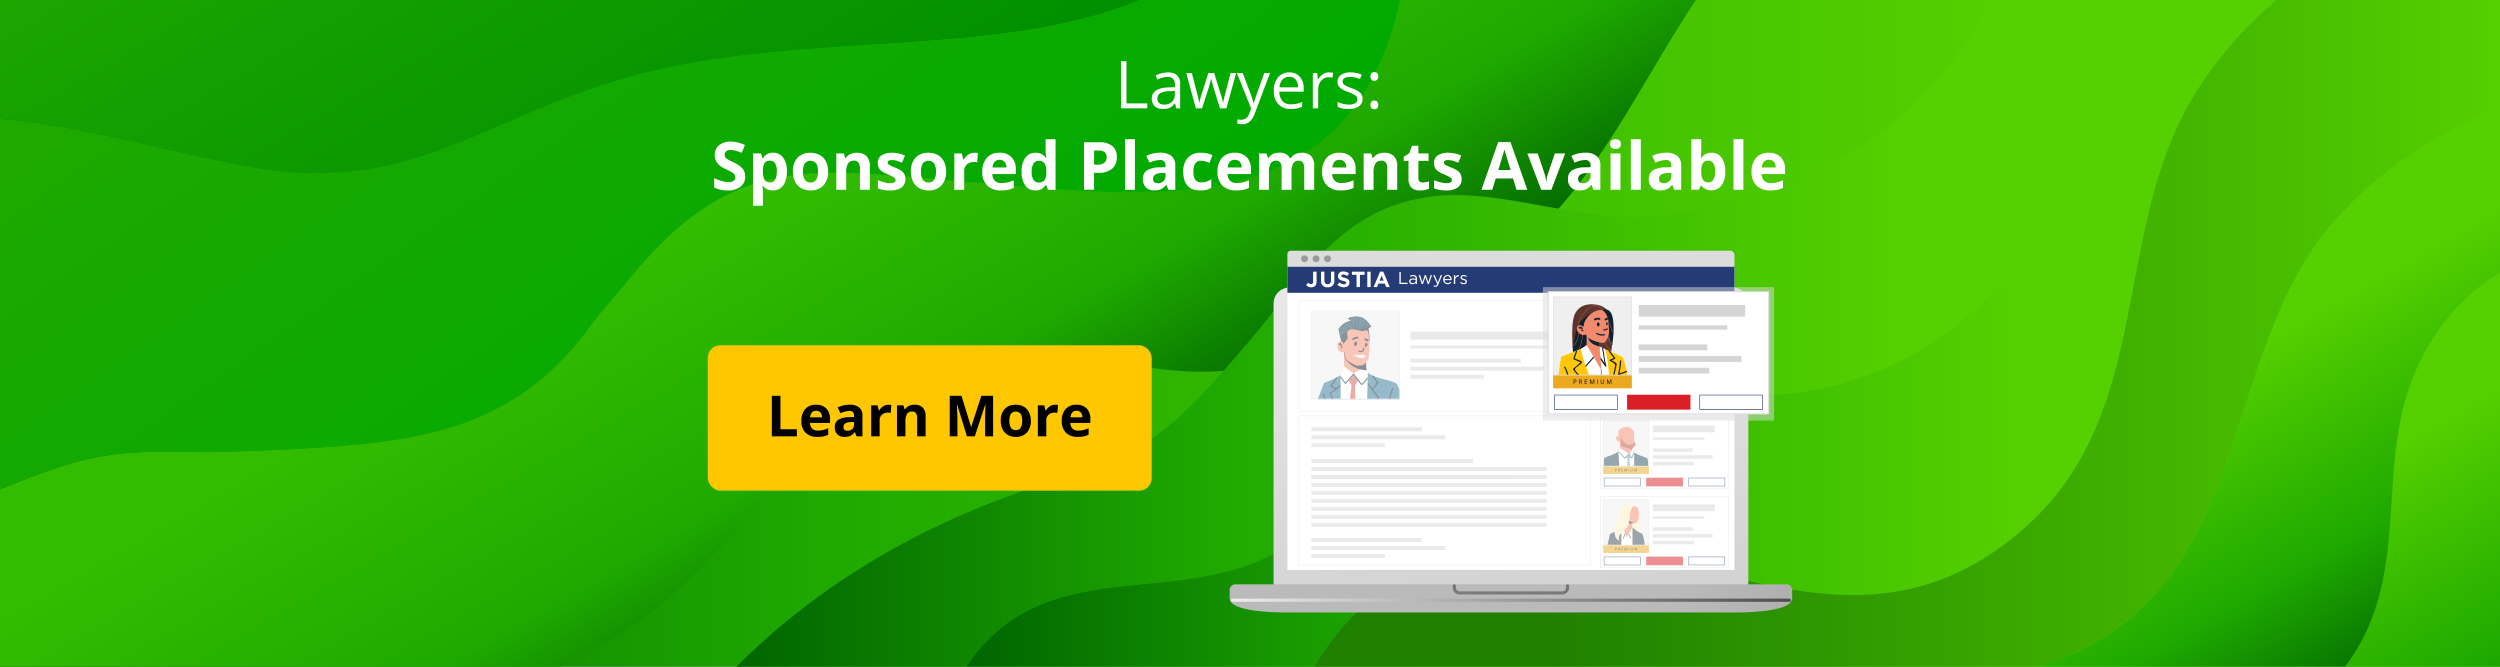 <svg xmlns="http://www.w3.org/2000/svg" xmlns:xlink="http://www.w3.org/1999/xlink" viewBox="0 0 600 160"><rect x="0" y="0" width="600" height="160" fill="#808080" stroke="none"/><defs><linearGradient id="a" x1="-775.852" y1="-110.499" x2="-274.287" y2="-110.499" gradientTransform="translate(928.117 146.01) scale(1.196 0.597)" gradientUnits="userSpaceOnUse"><stop offset="0" stop-color="#006500"/><stop offset="0.33" stop-color="#1fa900"/><stop offset="0.804" stop-color="#55d000"/></linearGradient><linearGradient id="b" x1="165.179" y1="63.393" x2="87.434" y2="-71.265" gradientUnits="userSpaceOnUse"><stop offset="0" stop-color="#008f00"/><stop offset="1" stop-color="#1fa900"/></linearGradient><linearGradient id="c" x1="205.498" y1="112.256" x2="98.551" y2="-40.48" gradientUnits="userSpaceOnUse"><stop offset="0" stop-color="#0a0"/><stop offset="1" stop-color="#1fa900"/></linearGradient><linearGradient id="d" x1="235.943" y1="136.183" x2="168.837" y2="19.954" gradientUnits="userSpaceOnUse"><stop offset="0" stop-color="#006500"/><stop offset="0.33" stop-color="#1fa900"/><stop offset="0.804" stop-color="#33bd00"/></linearGradient><linearGradient id="e" x1="176.767" y1="80" x2="526.517" y2="80" gradientTransform="matrix(1, 0, 0, 1, 0, 0)" xlink:href="#a"/><linearGradient id="f" x1="231.965" y1="80" x2="546.371" y2="80" gradientTransform="matrix(1, 0, 0, 1, 0, 0)" xlink:href="#a"/><linearGradient id="g" x1="315.438" y1="80" x2="600" y2="80" gradientUnits="userSpaceOnUse"><stop offset="0.194" stop-color="#1f8000"/><stop offset="1" stop-color="#55d000"/></linearGradient><linearGradient id="h" x1="565.606" y1="85.326" x2="624.335" y2="187.049" gradientUnits="userSpaceOnUse"><stop offset="0.196" stop-color="#55d000"/><stop offset="0.67" stop-color="#1fa900"/><stop offset="1" stop-color="#006500"/></linearGradient><linearGradient id="i" x1="582.748" y1="159.65" x2="528.505" y2="65.698" gradientTransform="matrix(1, 0, 0, 1, 0, 0)" xlink:href="#a"/><linearGradient id="j" x1="367.88" y1="159.264" x2="355.846" y2="42.493" gradientUnits="userSpaceOnUse"><stop offset="0.009" stop-color="#cfcfcf"/><stop offset="1" stop-color="#ededed"/></linearGradient><linearGradient id="k" x1="403.399" y1="143.621" x2="687.542" y2="143.621" gradientUnits="userSpaceOnUse"><stop offset="0" stop-color="#bababa"/><stop offset="1" stop-color="#4d4d4d"/></linearGradient><linearGradient id="l" x1="295.441" y1="144.044" x2="429.806" y2="144.044" gradientUnits="userSpaceOnUse"><stop offset="0" stop-color="#ededed"/><stop offset="1" stop-color="#4d4d4d"/></linearGradient><linearGradient id="m" x1="362.695" y1="132.692" x2="362.398" y2="166.567" gradientUnits="userSpaceOnUse"><stop offset="0" stop-color="#4d4d4d"/><stop offset="1" stop-color="#ededed"/></linearGradient></defs><rect width="600" height="160" fill="url(#a)"/><path d="M151.4,18.362c40.839-11.2,87.675-4,122.225-18.362H0V28.526c18.931,1.388,37.547,7.239,59.5,11.389C98.293,47.246,116.388,27.966,151.4,18.362Z" fill="url(#b)"/><path d="M48.438,108.493c5.221.109,23.685-.746,28.8-1.1,25.326-1.767,46.921-5.34,64.037-28.614,2.731-3.715,6.27-7.59,10.042-12.165,25.764-31.245,44.573-25.8,84.478-22.614,33.641,2.689,75.811,8.612,93.454-24.778A70.673,70.673,0,0,0,336.018,0H273.627C239.077,14.361,192.241,7.16,151.4,18.362c-35.014,9.6-53.109,28.884-91.9,21.553-21.956-4.15-40.572-10-59.5-11.389v88.906C21.02,108.9,26.724,108.035,48.438,108.493Z" fill="url(#c)"/><path d="M179.132,124.249c14.683-17.049,25.062-37.194,50.971-40.82,21.33-2.985,46.076,9.031,68.746,4.9,20.081-3.66,34.7-8.167,51.549-18.246C379.78,52.5,390.308,25.124,407.01,0H336.018a70.673,70.673,0,0,1-6.773,19.219C311.6,52.609,269.432,46.686,235.791,44c-39.9-3.19-58.714-8.631-84.478,22.614-3.772,4.575-7.311,8.45-10.042,12.165-17.116,23.274-38.711,26.847-64.037,28.614-5.111.357-23.575,1.212-28.8,1.1C26.724,108.035,21.02,108.9,0,117.432V160H134.27C154.007,150.912,164.914,140.758,179.132,124.249Z" fill="url(#d)"/><path d="M234.972,155.912c17.586-20.729,44.144-11.8,66.67-21.106,21.2-8.758,33.861-31.318,56.2-39.548,28.1-10.351,54.584,5.689,84.675-3.286,51.34-15.313,53.406-62.222,84-91.972H478.6C470.23,13.582,460.855,26.435,445,35.92c-14.278,8.543-26.673,12.363-43.694,15.466-19.215,3.5-40.191-6.682-58.27-4.152-21.961,3.074-30.758,20.149-43.2,34.6-13.091,15.2-22.022,26.449-42.525,32.281C219.4,124.9,193.68,143.056,176.767,160h55.2A37.06,37.06,0,0,1,234.972,155.912Z" fill="url(#e)"/><path d="M442.516,91.972c-30.091,8.975-56.578-7.065-84.675,3.286-22.338,8.23-34.994,30.79-56.2,39.548-22.526,9.3-49.084.377-66.67,21.106A37.06,37.06,0,0,0,231.965,160h83.473c9.357-16.032,25.719-28.1,47.149-29.658,43.579-3.164,81.04,30.676,120.91-1.591,33.54-27.144,22.972-69.513,41.622-103.383A93.194,93.194,0,0,1,546.371,0H526.517C495.922,29.75,493.856,76.659,442.516,91.972Z" fill="url(#f)"/><path d="M525.119,25.368c-18.65,33.87-8.082,76.239-41.622,103.383-39.87,32.267-77.331-1.573-120.91,1.591C341.157,131.9,324.8,143.968,315.438,160H488.49c.431-.121.865-.233,1.293-.36,1.881-.562,3.735-1.192,5.556-1.9a56.019,56.019,0,0,0,12.981-7.084A61.554,61.554,0,0,0,524.3,132.935q1.756-2.863,3.279-5.875.765-1.5,1.481-3.039c3.826-8.183,6.689-16.986,9.554-25.819.716-2.208,1.432-4.418,2.164-6.621,1.828-5.507,3.752-10.969,6-16.241.9-2.108,1.855-4.187,2.878-6.226s2.112-4.038,3.284-5.989a71.883,71.883,0,0,1,5.888-8.417,96.155,96.155,0,0,1,23.21-19.847A105.889,105.889,0,0,1,593.822,28.5q3.051-1.4,6.178-2.581V0H546.371A93.194,93.194,0,0,0,525.119,25.368Z" fill="url(#g)"/><path d="M595.843,68.2a48.877,48.877,0,0,0-11.362,12.149,55.481,55.481,0,0,0-8.29,20.242q-.3,1.461-.545,2.927t-.44,2.93c-.2,1.466-.362,2.933-.5,4.4q-.072.732-.136,1.466-.129,1.467-.235,2.932c-.109,1.465-.205,2.929-.3,4.39-.189,2.924-.372,5.839-.631,8.738q-.129,1.449-.287,2.892c-.159,1.444-.344,2.883-.565,4.316-.295,1.91-.654,3.811-1.1,5.7-.336,1.416-.721,2.826-1.166,4.227q-.224.7-.466,1.4c-.487,1.4-1.037,2.784-1.661,4.162q-.312.69-.649,1.375A47.7,47.7,0,0,1,562.86,160H600V65.468A42.451,42.451,0,0,0,595.843,68.2Z" fill="url(#h)"/><path d="M582.04,34.861a96.155,96.155,0,0,0-23.21,19.847,71.883,71.883,0,0,0-5.888,8.417q-1.758,2.926-3.284,5.989c-1.023,2.039-1.977,4.118-2.878,6.226-2.253,5.272-4.177,10.734-6,16.241-.732,2.2-1.448,4.413-2.164,6.621-2.865,8.833-5.728,17.636-9.554,25.819q-.717,1.534-1.481,3.039-1.53,3.007-3.279,5.875a61.554,61.554,0,0,1-15.977,17.717,56.019,56.019,0,0,1-12.981,7.084c-1.821.712-3.675,1.342-5.556,1.9-.428.127-.862.239-1.293.36h74.37a47.7,47.7,0,0,0,4.645-7.56q.337-.685.649-1.375c.624-1.378,1.174-2.766,1.661-4.162q.243-.7.466-1.4c.445-1.4.83-2.811,1.166-4.227.447-1.888.806-3.789,1.1-5.7.221-1.433.406-2.872.565-4.316q.159-1.443.287-2.892c.259-2.9.442-5.814.631-8.738.1-1.461.191-2.925.3-4.39q.108-1.465.235-2.932.064-.734.136-1.466c.142-1.467.307-2.934.5-4.4q.2-1.465.44-2.93t.545-2.927a55.481,55.481,0,0,1,8.29-20.242A48.877,48.877,0,0,1,595.843,68.2,42.451,42.451,0,0,1,600,65.468V25.921q-3.121,1.175-6.178,2.581A105.889,105.889,0,0,0,582.04,34.861Z" fill="url(#i)"/><path d="M415.776,69.008h-106.3a3.827,3.827,0,0,0-3.822,3.822v71.04a.382.382,0,0,0,.382.382H419.216a.382.382,0,0,0,.382-.382V72.83A3.826,3.826,0,0,0,415.776,69.008Z" fill="url(#j)"/><path d="M428.735,140.241H296.513a1.393,1.393,0,0,0-1.391,1.391v1.907c0,1.426,1.869,2.394,5.714,2.96a57.871,57.871,0,0,0,7.528.5H416.883a57.892,57.892,0,0,0,7.529-.5c3.844-.566,5.713-1.534,5.713-2.96v-1.907A1.392,1.392,0,0,0,428.735,140.241Z" fill="url(#k)"/><path d="M429.424,143.662h-133.6a.382.382,0,0,0,0,.764h133.6a.382.382,0,1,0,0-.764Z" fill="url(#l)"/><path d="M349.037,140.241a.382.382,0,0,0-.382.382v.419a1.652,1.652,0,0,0,1.651,1.651h24.635a1.652,1.652,0,0,0,1.651-1.651v-.419a.382.382,0,1,0-.764,0v.419a.887.887,0,0,1-.887.887H350.306a.888.888,0,0,1-.887-.887v-.419A.382.382,0,0,0,349.037,140.241Z" fill="url(#m)"/><rect x="308.975" y="64.116" width="107.298" height="72.659" fill="#fff"/><rect x="308.975" y="63.84" width="107.298" height="6.431" fill="#243b76"/><path d="M335.857,65.275h.326v2.586h1.624v.3h-1.95Z" fill="#fff"/><path d="M338.2,67.544v-.008c0-.457.371-.7.911-.7a2.218,2.218,0,0,1,.651.091v-.066c0-.379-.231-.577-.631-.577a1.484,1.484,0,0,0-.648.152l-.1-.26A1.741,1.741,0,0,1,339.16,66a.941.941,0,0,1,.688.236.841.841,0,0,1,.223.626v1.3h-.314v-.317a.937.937,0,0,1-.766.363A.717.717,0,0,1,338.2,67.544Zm1.566-.165v-.2a2.207,2.207,0,0,0-.623-.091c-.395,0-.623.172-.623.429v.008c0,.268.248.425.535.425A.639.639,0,0,0,339.763,67.379Z" fill="#fff"/><path d="M340.482,66.031h.339l.56,1.712.573-1.72h.263l.577,1.72.56-1.712h.33l-.752,2.149h-.275l-.573-1.683-.577,1.683h-.28Z" fill="#fff"/><path d="M344.05,68.728l.108-.251a.663.663,0,0,0,.334.078c.189,0,.309-.1.437-.4l-.97-2.124h.351l.776,1.778.685-1.778h.338l-.894,2.2c-.182.441-.388.6-.71.6A1,1,0,0,1,344.05,68.728Z" fill="#fff"/><path d="M347.428,67.935a.884.884,0,0,0,.673-.3l.2.177a1.1,1.1,0,0,1-.877.4,1.115,1.115,0,0,1-.042-2.225,1.017,1.017,0,0,1,1,1.13.971.971,0,0,1,0,.11h-1.693A.746.746,0,0,0,347.428,67.935Zm.622-.965a.7.7,0,0,0-.68-.717.735.735,0,0,0-.693.717Z" fill="#fff"/><path d="M348.93,66.031h.317v.557a.917.917,0,0,1,.87-.594v.342h-.025a.859.859,0,0,0-.845.977v.85h-.317Z" fill="#fff"/><path d="M350.423,67.89l.16-.226a1.242,1.242,0,0,0,.739.272c.256,0,.442-.132.442-.338V67.59c0-.214-.251-.3-.533-.375-.334-.1-.7-.211-.7-.6v-.008a.644.644,0,0,1,.725-.609,1.452,1.452,0,0,1,.767.235l-.145.239a1.206,1.206,0,0,0-.631-.207c-.251,0-.412.133-.412.31v.008c0,.2.263.28.548.366.329.1.684.226.684.609v.008a.67.67,0,0,1-.758.639A1.463,1.463,0,0,1,350.423,67.89Z" fill="#fff"/><path d="M313.479,68.4l.507-.57a.9.9,0,0,0,.669.369c.3,0,.492-.185.492-.612V65.205h.826v2.418a1.348,1.348,0,0,1-.345.987,1.3,1.3,0,0,1-.952.343,1.49,1.49,0,0,1-1.2-.554" fill="#fff"/><path d="M317.048,67.317V65.205h.806V67.3c0,.6.3.914.79.914s.789-.3.789-.887V65.205h.806V67.29a1.481,1.481,0,0,1-1.606,1.668,1.46,1.46,0,0,1-1.585-1.641" fill="#fff"/><path d="M320.976,68.362l.475-.576a1.671,1.671,0,0,0,1.094.449c.329,0,.528-.132.528-.348v-.011c0-.206-.126-.311-.738-.47-.737-.19-1.213-.4-1.213-1.129v-.011a1.148,1.148,0,0,1,1.281-1.113,2.11,2.11,0,0,1,1.36.469l-.418.613a1.709,1.709,0,0,0-.952-.364c-.309,0-.471.142-.471.321V66.2c0,.243.157.322.79.486.743.2,1.161.464,1.161,1.108v.01c0,.734-.554,1.146-1.344,1.146a2.316,2.316,0,0,1-1.553-.591" fill="#fff"/><polygon points="325.577 65.955 324.463 65.955 324.463 65.205 327.497 65.205 327.497 65.955 326.382 65.955 326.382 68.9 325.577 68.9 325.577 65.955" fill="#fff"/><rect x="328.15" y="65.205" width="0.805" height="3.695" fill="#fff"/><path d="M331.23,65.179h.743l1.569,3.721H332.7l-.335-.828h-1.548l-.334.828h-.821Zm.848,2.175-.486-1.2-.487,1.2Z" fill="#fff"/><path d="M416.272,64.025h-107.3V61a.831.831,0,0,1,.83-.831H415.192a1.08,1.08,0,0,1,1.08,1.08Z" fill="#dcdcdc"/><circle cx="313.102" cy="62.099" r="0.825" fill="#989b9b"/><circle cx="315.853" cy="62.099" r="0.825" fill="#989b9b"/><circle cx="318.604" cy="62.099" r="0.825" fill="#989b9b"/><g opacity="0.5"><path d="M381.686,72.161V98.65H311.819V72.161h69.867m.15-.149H311.669V98.8h70.167V72.012Z" fill="#dcdcdc"/><rect x="338.493" y="79.586" width="39.66" height="1.915" fill="#d5d5d5"/><rect x="338.493" y="82.938" width="36.718" height="0.713" fill="#d5d5d5"/><rect x="338.493" y="86.078" width="26.507" height="0.958" fill="#d5d5d5"/><rect x="338.493" y="87.993" width="32.125" height="0.958" fill="#d5d5d5"/><rect x="338.493" y="89.908" width="17.639" height="0.958" fill="#d5d5d5"/><path d="M381.686,99.888v35.627H311.819V99.888h69.867m.15-.15H311.669v35.927h70.167V99.738Z" fill="#dcdcdc"/><rect x="314.726" y="102.543" width="26.507" height="0.958" fill="#d5d5d5"/><rect x="314.726" y="104.459" width="32.125" height="0.958" fill="#d5d5d5"/><rect x="314.726" y="106.374" width="17.639" height="0.958" fill="#d5d5d5"/><rect x="314.726" y="129.133" width="26.507" height="0.958" fill="#d5d5d5"/><rect x="314.726" y="131.048" width="32.125" height="0.958" fill="#d5d5d5"/><rect x="314.726" y="132.963" width="17.639" height="0.958" fill="#d5d5d5"/><rect x="314.726" y="110.163" width="38.786" height="0.958" fill="#d5d5d5"/><rect x="314.726" y="112.078" width="56.427" height="0.958" fill="#d5d5d5"/><rect x="314.726" y="113.993" width="56.427" height="0.958" fill="#d5d5d5"/><rect x="314.726" y="115.908" width="56.427" height="0.958" fill="#d5d5d5"/><rect x="314.726" y="117.824" width="56.427" height="0.958" fill="#d5d5d5"/><rect x="314.726" y="119.739" width="56.427" height="0.958" fill="#d5d5d5"/><rect x="314.726" y="121.654" width="56.427" height="0.958" fill="#d5d5d5"/><rect x="314.726" y="123.569" width="56.427" height="0.958" fill="#d5d5d5"/><rect x="314.726" y="125.484" width="56.427" height="0.958" fill="#d5d5d5"/><rect x="314.726" y="113.993" width="47.559" height="0.958" fill="#d5d5d5"/><polyline points="335.811 74.733 335.811 95.669 314.876 95.669 314.876 74.733 335.811 74.733" fill="#efefef"/><path d="M328.288,89.336l-6.557.706a19.5,19.5,0,0,1-3.95,1.854s-.737,1.833-1.491,3.922h19.67V93.637c-.465-.96-.781-1.6-.781-1.6a13.21,13.21,0,0,0-1.9-.715C331.406,90.811,328.788,90.205,328.288,89.336Z" fill="#307596"/><path d="M321.747,92.234c-.326.32-.671.634-1.024.92a.129.129,0,0,0-.049-.038l-1.084-.48a15.365,15.365,0,0,0,1.441-2.153l-.434.231c-.38.667-.927,1.3-1.343,1.91a.14.14,0,0,0,.051.193l1.18.524a14.092,14.092,0,0,1-1.348.933.147.147,0,0,0-.051.194,13.456,13.456,0,0,1,.611,1.35h.3a12.116,12.116,0,0,0-.6-1.373,14.744,14.744,0,0,0,2.352-1.818Z" fill="#0b212e"/><path d="M330.169,94.339l-.655-.842,0,0L330.8,91.91a.145.145,0,0,0,0-.2,8.9,8.9,0,0,1-1.095-1.456c-.17-.062-.308-.117-.4-.16a.075.075,0,0,1-.02-.01,9.582,9.582,0,0,0,.859,1.3c.35.448.346.466-.02.92-.259.322-.52.643-.779.965l-1.119-1.437c0,.145-.007.292-.011.442l1.249,1.607.854,1.1a1.078,1.078,0,0,1,.224.84h.347a.647.647,0,0,0,.032-.389A4.379,4.379,0,0,0,330.169,94.339Z" fill="#0b212e"/><path d="M334.17,93.085a9.783,9.783,0,0,0-.8,2.733h.281a9.4,9.4,0,0,1,.762-2.59C334.493,93.064,334.249,92.92,334.17,93.085Z" fill="#0b212e"/><path d="M317.522,94.572c.078.414.145.83.215,1.246h.278c-.08-.517-.157-.983-.221-1.322C317.76,94.318,317.488,94.393,317.522,94.572Z" fill="#0b212e"/><path d="M328.055,88.871a6.9,6.9,0,0,1-1.537-.216l-1.67.925L322.511,87.9a3.958,3.958,0,0,1-.443,1.841,3.5,3.5,0,0,1-.337.3l.013.219.008,5.557h6.365l.171-6.482A3.387,3.387,0,0,1,328.055,88.871Z" fill="#fff"/><path d="M325.2,92.61l.684-1.222c-.381-.488-.79-1.04-1.036-1.415-.3.367-.78.917-1.191,1.379l.716,1.157-.386,3.309h1.31Z" fill="#cf5b4d"/><path d="M328.253,90.569c-.523.437-.891,1.168-1.452,1.544-.7-.888-2-2.6-1.953-2.533-.348.428-.755.9-1.159,1.358-.294.333-.8.9-.8.9l-1.144-1.578v.388s1.126,1.566,1.143,1.558.348-.382.768-.855.892-1.012,1.191-1.38c.246.376.655.928,1.036,1.416a6.808,6.808,0,0,0,.92,1.066,12.853,12.853,0,0,0,1.439-1.508Z" fill="#0b212e"/><path d="M326.356,76.063a4.573,4.573,0,0,0-2.906.389l.815.5a5.488,5.488,0,0,0-2.011.908,5.569,5.569,0,0,0-1,1.111l.622,2.981c.448.064.547.616.547.616l6.262-.687a11.139,11.139,0,0,0-.026-1.28c-.142-1.275-.213-1.772-.213-1.772l.638-.425S328,76.388,326.356,76.063Z" fill="#0b212e"/><path d="M328.685,81.878a4.44,4.44,0,0,1-.156-1.126c0-.6-.154-1.424-.579-1.512-.212.019-.325.168-.694.2a1.929,1.929,0,0,1-.241,0c-.071,0-.148-.01-.235-.022a2.631,2.631,0,0,1-.3-.049c-.058-.011-.121-.026-.184-.04l-.183-.044-.157-.038-.167-.041c-.074-.019-.148-.037-.223-.054l-.144-.034-.168-.035-.142-.03c-.041-.008-.08-.012-.12-.018s-.1-.016-.144-.022a1.658,1.658,0,0,0-.643.009l-.015,0c-.049.015-.1.033-.142.05a1.81,1.81,0,0,0-.262.122,1.36,1.36,0,0,0-.165.112,1.1,1.1,0,0,0-.118.107.669.669,0,0,0-.195.605c.013.067.025.144.036.223.007.047.013.095.019.145.021.182.037.368.048.523,0,.058.007.109.01.155.007.112.011.189.011.189l-1.01,1.311s-.1-.552-.547-.616a.713.713,0,0,0-.339.031c-.921.3-.407,1.9-.159,2.232.185.252.857.336,1.183.4a31.077,31.077,0,0,1-.05,3.288l2.337,1.681,1.67-.925,1.359-1.783a3.407,3.407,0,0,0,.623-.994c.053-.355.186-4,.186-4Zm-1.428,4a1.376,1.376,0,0,1-.777.078,5.483,5.483,0,0,1-1.683-.8s1.816-.019,2.256,0a2.666,2.666,0,0,1,.741.133A.964.964,0,0,1,327.257,85.879Z" fill="#f28b6d"/><path d="M325.013,82.435a.618.618,0,0,0,.062.494.241.241,0,0,0,.138.109.31.31,0,0,0,.293-.126.733.733,0,0,0,.165-.315c.071-.288-.019-.558-.2-.6S325.084,82.146,325.013,82.435Z" fill="#0b212e"/><path d="M328.178,82.823l0-.014c.055-.25-.022-.48-.177-.518a.215.215,0,0,0-.083.007.484.484,0,0,0-.316.387.763.763,0,0,0-.017.147c-.006.194.065.354.193.385.158.038.337-.138.4-.394Z" fill="#0b212e"/><path d="M325.8,80.815l-.028,0a.211.211,0,0,0-.073.017c-.162.041-.334.045-.5.092a1.827,1.827,0,0,0-.556.279c-.221.158-.009.527.215.367a1.664,1.664,0,0,1,.454-.236c.178-.06.365-.049.542-.1C326.082,81.165,326.049,80.8,325.8,80.815Z" fill="#0b212e"/><path d="M328.5,81.7c0-.1-.245-.258-.274-.276a1.186,1.186,0,0,0-.212-.1,1.344,1.344,0,0,0-.416-.083.181.181,0,0,0-.164.077.221.221,0,0,0,.164.349h.007a.853.853,0,0,1,.329.082c.126.061.2.186.354.166A.218.218,0,0,0,328.5,81.7Z" fill="#0b212e"/><path d="M326.885,84.166a.4.4,0,0,1-.091.026,2.144,2.144,0,0,1-.7-.033c-.182-.014-.181.27,0,.284a1.45,1.45,0,0,0,1.037-.1.653.653,0,0,0,.111-.112.8.8,0,0,0,.174-.67c-.034-.179-.307-.1-.273.076A.5.5,0,0,1,326.885,84.166Z" fill="#0b212e"/><path d="M322.11,83.043c-.009-.042-.021-.088-.035-.138-.065-.234-.183-.527-.379-.553a.35.35,0,0,0-.389.292l.832.551S322.13,83.132,322.11,83.043Z" fill="#0b212e"/><path d="M321.767,83.344c.006.183.3.355.3.355l-.032-.576S321.761,83.161,321.767,83.344Z" fill="#0b212e"/><path d="M323.568,86.943a5.954,5.954,0,0,0,1.89,1.368,7.633,7.633,0,0,0,1.06.345,6.932,6.932,0,0,0,1.537.215,3.525,3.525,0,0,1-.167-.972c-.006-.106-.008-.22-.008-.337,0-.228,0-.46,0-.69a4.583,4.583,0,0,1-.671.724,5.374,5.374,0,0,1-1.665.16A13.962,13.962,0,0,1,323.29,86.5a2.11,2.11,0,0,1-.164-.21c-.018-.025-.041-.047-.058-.074a2.89,2.89,0,0,1-.241-1.535.068.068,0,0,0-.126-.035.063.063,0,0,0-.016.035,3.429,3.429,0,0,0,.261,1.607A1.925,1.925,0,0,0,323.568,86.943Z" fill="#0b212e"/><path d="M323.787,79.195a1.81,1.81,0,0,1,.262-.122A3.14,3.14,0,0,0,323,78.356q-.429-.215-.872-.394a5.629,5.629,0,0,0-.875,1.006l.025.125q.528,0,1.056.02A7.446,7.446,0,0,1,323.787,79.195Z" fill="#1a4559"/><path d="M324.191,79.023l.015,0a1.658,1.658,0,0,1,.643-.009,1.631,1.631,0,0,0-.622-1.386,7.112,7.112,0,0,0-.7-.452,5.449,5.449,0,0,0-.891.415,3.032,3.032,0,0,0-.381.271q.477.195.931.434A3.008,3.008,0,0,1,324.191,79.023Z" fill="#1a4559"/><path d="M324.993,79.031l.12.018a3.758,3.758,0,0,0-.292-3.019,4.413,4.413,0,0,0-1.371.422l.815.5a5.351,5.351,0,0,0-.542.153,3.8,3.8,0,0,1,.756.544A1.854,1.854,0,0,1,324.993,79.031Z" fill="#1a4559"/><path d="M323.5,79.414a1.1,1.1,0,0,1,.118-.107,9.948,9.948,0,0,0-1.427-.057c-.3-.008-.59-.012-.886-.015l.317,1.516,1.868-1.343Z" fill="#1a4559"/><path d="M326.1,77.619a4.113,4.113,0,0,1-.531,1.529c.075.017.149.035.223.054a5.514,5.514,0,0,0,1.871-2.5,3.066,3.066,0,0,0-1.305-.643c-.109-.022-.218-.039-.325-.05a3.527,3.527,0,0,1,.071.483A4.49,4.49,0,0,1,326.1,77.619Z" fill="#1a4559"/><path d="M325.255,79.079l.168.036a3.958,3.958,0,0,0,.519-1.4,4.159,4.159,0,0,0,.043-.991,3.1,3.1,0,0,0-.1-.722,4.405,4.405,0,0,0-.91.014A3.909,3.909,0,0,1,325.255,79.079Z" fill="#1a4559"/><path d="M325.957,79.243l.157.038a7.014,7.014,0,0,0,1.279-1.01,4.068,4.068,0,0,0,.807-1.063,5.107,5.107,0,0,0-.415-.4A5.642,5.642,0,0,1,325.957,79.243Z" fill="#1a4559"/><path d="M326.3,79.325c.063.014.126.029.184.04h0l2.022-1.247-.191-.788-.006-.006a3.9,3.9,0,0,1-.73.964A7.811,7.811,0,0,1,326.3,79.325Z" fill="#1a4559"/><path d="M323.345,80.242c-.563.236-1.121.484-1.668.756l.03.143c.543-.271,1.1-.519,1.657-.754C323.358,80.337,323.352,80.289,323.345,80.242Z" fill="#1a4559"/><path d="M323.422,81.065c0-.046-.006-.1-.01-.155-.3.117-.593.237-.9.342-.209.072-.421.14-.632.206-.032.01-.066.023-.1.036l.028.136q.247-.077.493-.157C322.68,81.35,323.052,81.21,323.422,81.065Z" fill="#1a4559"/><path d="M327.257,79.436a18.219,18.219,0,0,0,1.667-1.3l-.079-.119a17.711,17.711,0,0,1-1.83,1.419A1.946,1.946,0,0,0,327.257,79.436Z" fill="#1a4559"/><path d="M314.726,74.584V95.818H335.96V74.584Zm21.085,21.085H314.876V74.733h20.935Z" fill="#dcdcdc"/></g><g opacity="0.5"><polygon points="414.93 119.132 384.008 119.132 384.008 136.339 414.93 136.339 414.93 119.132 414.93 119.132" fill="#dcdcdc"/><polyline points="414.781 119.281 414.781 136.19 384.158 136.19 384.158 119.281 414.781 119.281" fill="#fff"/><rect x="396.71" y="121.055" width="14.855" height="1.626" fill="#d5d5d5"/><rect x="396.71" y="123.9" width="12.358" height="0.605" fill="#d5d5d5"/><rect x="396.71" y="126.565" width="9.55" height="0.813" fill="#d5d5d5"/><rect x="396.71" y="128.191" width="14.319" height="0.813" fill="#d5d5d5"/><rect x="396.71" y="129.817" width="9.837" height="0.813" fill="#d5d5d5"/><path d="M393.612,133.733v1.782h-8.548v-1.782h8.548m.15-.15h-8.847v2.082h8.847v-2.082Z" fill="#243b76"/><rect x="395.079" y="133.583" width="8.847" height="2.082" fill="#db1f26"/><path d="M413.874,133.733v1.782h-8.548v-1.782h8.548m.149-.15h-8.846v2.082h8.846v-2.082Z" fill="#243b76"/><rect x="384.833" y="119.965" width="10.84" height="10.84" fill="#efefef"/><path d="M393.176,122.209l-1.659,1.989V127.6h1.6a12.305,12.305,0,0,0,.412-3.212A5.592,5.592,0,0,0,393.176,122.209Z" fill="#ffedc5"/><path d="M390.865,128.067c.208.337.407.68.594,1.029.043.081-.08.152-.123.071-.175-.327-.361-.65-.555-.966l-.453.72-.251-.73a10.754,10.754,0,0,0-.412,1.057c-.028.087-.166.05-.137-.037A11.163,11.163,0,0,1,390.01,128h0l-.226-.656-.074.071-.207.188c-.135.123-.265.24-.381.351v2.865h2.68v-4.239l-.713,1.135Z" fill="#fff"/><path d="M391.8,126.576v4.239h2.919a10,10,0,0,0-.561-2.7A6.7,6.7,0,0,1,391.8,126.576Z" fill="#394854"/><polygon points="389.122 130.815 389.122 127.95 389.12 127.951 387.512 127.559 386.377 128.211 385.789 130.815 389.122 130.815" fill="#394854"/><path d="M393.176,122.209a1.137,1.137,0,0,0-.352-.522.829.829,0,0,0-1.148.035,7.069,7.069,0,0,0-.577,2.62c-.026.2-.053.4-.082.586l-.131.725a2.489,2.489,0,0,1-.251.713,4.955,4.955,0,0,1-.851.974l.226.656h0l.067.2.251.73.453-.72.084-.134.224-.356.713-1.135a.559.559,0,0,1-.1-.327c.01-.179.041-.585.061-.845a2.456,2.456,0,0,0,.465.1c.044.006.092.008.139.012s.1.009.158.011a.561.561,0,0,0,.159-.024.73.73,0,0,0,.347-.4,2.61,2.61,0,0,0,.149-.444,5.918,5.918,0,0,0,.154-1.448A3.237,3.237,0,0,0,393.176,122.209Z" fill="#f28a6d"/><path d="M390.865,128.067l-.084.134c.194.316.38.639.555.966.043.081.166.01.123-.071C391.272,128.747,391.073,128.4,390.865,128.067Z" fill="#0e212d"/><path d="M389.528,129.211c-.029.087.109.124.137.037a10.754,10.754,0,0,1,.412-1.057l-.067-.2A11.163,11.163,0,0,0,389.528,129.211Z" fill="#0e212d"/><path d="M392.523,125.527c-.056,0-.106-.007-.158-.011s-.1-.006-.139-.012a2.451,2.451,0,0,1-.466-.1,1.812,1.812,0,0,1-.342-.148,1.422,1.422,0,0,1-.4-.328c-.02.136-.042.269-.065.395s-.043.225-.066.33l.368-.029.492-.037.477-.037.138-.01.165-.013Z" fill="#0e212d"/><path d="M389.784,127.34a5.708,5.708,0,0,0,.851-.974,2.489,2.489,0,0,0,.251-.713q.034-.158.066-.33c.023-.126.045-.259.065-.395.029-.19.056-.387.082-.586a7.069,7.069,0,0,1,.577-2.62.763.763,0,0,1,.957-.152l.025.013a.54.54,0,0,1,.059.034.71.71,0,0,1,.107.07c.021.015.036.027.042.032a1.751,1.751,0,0,0-.953-.581,4.153,4.153,0,0,0-1.665-.025,2.329,2.329,0,0,0-.828.284l-.109.07a4.294,4.294,0,0,0-1.183,2.677,7.487,7.487,0,0,1-.662,2.589,2.224,2.224,0,0,0-.36,1.059l.406-.233s-.006.127,0,.314a3.454,3.454,0,0,0,.1.659,2.143,2.143,0,0,0,.14.4,1.9,1.9,0,0,0,.816.84,2.446,2.446,0,0,1,.13-1.325A7.082,7.082,0,0,1,389.784,127.34Z" fill="#ffedc5"/><rect x="384.758" y="130.852" width="10.99" height="1.842" fill="#eba920"/><path d="M388.005,131.642a.17.17,0,0,1-.063.142.286.286,0,0,1-.18.05h-.071v.238h-.07v-.607h.157C387.929,131.465,388.005,131.524,388.005,131.642Zm-.314.131h.064a.236.236,0,0,0,.135-.03.112.112,0,0,0,.042-.1.105.105,0,0,0-.039-.09.207.207,0,0,0-.123-.029h-.079Z"/><path d="M388.458,131.82v.252h-.071v-.607h.167a.267.267,0,0,1,.165.043.158.158,0,0,1,.053.129.161.161,0,0,1-.122.162l.165.273h-.084l-.147-.252Zm0-.061h.1a.171.171,0,0,0,.109-.029.112.112,0,0,0,.035-.089.1.1,0,0,0-.035-.087.191.191,0,0,0-.114-.027h-.092Z"/><path d="M389.506,132.072h-.338v-.607h.338v.063h-.268v.2h.252v.062h-.252v.223h.268Z"/><path d="M390.164,132.072l-.2-.538h0c0,.043.006.094.006.152v.386H389.9v-.607H390l.192.5h0l.193-.5h.106v.607h-.071v-.391c0-.045,0-.093.006-.146h0l-.208.537Z"/><path d="M390.919,132.072v-.607h.07v.607Z"/><path d="M391.869,131.465v.393a.212.212,0,0,1-.063.163.239.239,0,0,1-.172.06.23.23,0,0,1-.17-.06.222.222,0,0,1-.06-.164v-.392h.071v.4a.159.159,0,0,0,.041.117.17.17,0,0,0,.122.041.164.164,0,0,0,.119-.041.159.159,0,0,0,.041-.117v-.4Z"/><path d="M392.553,132.072l-.206-.538h0c0,.043.006.094.006.152v.386h-.065v-.607h.106l.192.5h0l.194-.5h.106v.607h-.071v-.391c0-.045,0-.093.006-.146h0l-.208.537Z"/><path d="M395.6,120.039V130.73h-10.69V120.039H395.6m.15-.149h-10.99v10.99h10.99V119.89Z" fill="#dcdcdc"/></g><g opacity="0.5"><polygon points="414.93 100.192 384.008 100.192 384.008 117.399 414.93 117.399 414.93 100.192 414.93 100.192" fill="#dcdcdc"/><polyline points="414.781 100.341 414.781 117.249 384.158 117.249 384.158 100.341 414.781 100.341" fill="#fff"/><rect x="396.71" y="102.115" width="14.855" height="1.626" fill="#d5d5d5"/><rect x="396.71" y="104.96" width="12.358" height="0.605" fill="#d5d5d5"/><rect x="396.71" y="107.625" width="9.55" height="0.813" fill="#d5d5d5"/><rect x="396.71" y="109.251" width="14.319" height="0.813" fill="#d5d5d5"/><rect x="396.71" y="110.876" width="9.837" height="0.813" fill="#d5d5d5"/><path d="M393.612,114.793v1.782h-8.548v-1.782h8.548m.15-.15h-8.847v2.082h8.847v-2.082Z" fill="#243b76"/><rect x="395.079" y="114.643" width="8.847" height="2.082" fill="#db1f26"/><path d="M413.874,114.793v1.782h-8.548v-1.782h8.548m.149-.15h-8.846v2.082h8.846v-2.082Z" fill="#243b76"/><rect x="384.833" y="101.024" width="10.84" height="10.84" fill="#efefef"/><path d="M395.578,111.864l-.013-.661-.146-1.108-.121-.147-2.188-.834-.905-.488-3.818-.222-.749.433-.859.389s-1.105.382-1.3.464-.478.233-.551.447c-.006.02-.018.068-.033.138v1.589Z" fill="#2a4d5e"/><path d="M392.227,105.872l-.055-2.011a.568.568,0,0,0-.078-.275,2.235,2.235,0,0,0-1.115-1.048,2.38,2.38,0,0,0-1.862.265,1.474,1.474,0,0,0-.724.895c-.006.1.035,1.131.035,1.131s-.336-.206-.5-.047-.112.731.312,1.031a.751.751,0,0,0,.541.149h0c.005.145.011,1.591.007,1.679h0l2.22,1.247.725-.746-.054-.149,0-.287Z" fill="#f28a6d"/><path d="M392.205,108.626h0a3.507,3.507,0,0,1-.471-.484l-.725.746-2.22-1.247h0c0,.1-.011.2-.018.287a.646.646,0,0,1-.268.386c-.033.028-.115.089-.115.089l.232,3.461h3.591S392.205,108.7,392.205,108.626Z" fill="#fff"/><polygon points="388.961 104.941 389.624 106.072 390.961 106.855 391.4 106.603 391.733 106.859 392.227 105.872 392.552 106.779 391.606 107.83 389.064 107.097 388.961 104.941" fill="#b74f47"/><path d="M391.02,110.1l.431-.329-.51-.729-.717.717.378.329-.126,1.774h.726Z" fill="#73a2cb"/><path d="M389.927,110.037a.072.072,0,0,1-.056-.025l-1.484-1.608.107-.084,1.435,1.533.967-.97a.075.075,0,0,1,.114.009l.605.851.469-1.219.121.1-.5,1.3a.076.076,0,0,1-.131.017l-.634-.893-.959.963A.076.076,0,0,1,389.927,110.037Z" fill="#1e363f"/><rect x="384.758" y="111.912" width="10.99" height="1.842" fill="#eba920"/><path d="M388.005,112.7a.171.171,0,0,1-.063.142.286.286,0,0,1-.18.049h-.071v.239h-.07v-.607h.157C387.929,112.525,388.005,112.584,388.005,112.7Zm-.314.131h.064a.228.228,0,0,0,.135-.031.111.111,0,0,0,.042-.1.1.1,0,0,0-.039-.089.206.206,0,0,0-.123-.03h-.079Z"/><path d="M388.458,112.88v.252h-.071v-.607h.167a.267.267,0,0,1,.165.043.156.156,0,0,1,.053.128.161.161,0,0,1-.122.163l.165.273h-.084l-.147-.252Zm0-.061h.1a.165.165,0,0,0,.109-.03.111.111,0,0,0,.035-.089.1.1,0,0,0-.035-.087.2.2,0,0,0-.114-.026h-.092Z"/><path d="M389.506,113.132h-.338v-.607h.338v.063h-.268v.2h.252v.063h-.252v.223h.268Z"/><path d="M390.164,113.132l-.2-.538h0c0,.043.006.093.006.152v.386H389.9v-.607H390l.192.5h0l.193-.5h.106v.607h-.071v-.391c0-.045,0-.094.006-.146h0l-.208.537Z"/><path d="M390.919,113.132v-.607h.07v.607Z"/><path d="M391.869,112.525v.393a.212.212,0,0,1-.063.163.238.238,0,0,1-.172.059.234.234,0,0,1-.17-.059.223.223,0,0,1-.06-.165v-.391h.071v.4a.159.159,0,0,0,.041.117.169.169,0,0,0,.122.04.142.142,0,0,0,.16-.158v-.395Z"/><path d="M392.553,113.132l-.206-.538h0c0,.043.006.093.006.152v.386h-.065v-.607h.106l.192.5h0l.194-.5h.106v.607h-.071v-.391c0-.045,0-.094.006-.146h0l-.208.537Z"/><path d="M395.6,101.1V111.79h-10.69V101.1H395.6m.15-.149h-10.99v10.989h10.99V100.95Z" fill="#dcdcdc"/></g><g opacity="0.5"><rect x="370.303" y="68.913" width="55.49" height="32.036" fill="#dcdcdc"/></g><rect x="371.588" y="70.01" width="52.92" height="29.338" fill="#fff"/><path d="M424.383,70.135V99.223h-52.67V70.135h52.67m.25-.25h-53.17V99.473h53.17V69.885Z" fill="#dcdcdc"/><rect x="393.305" y="73.192" width="25.542" height="2.795" fill="#d5d5d5"/><rect x="393.305" y="78.084" width="21.248" height="1.04" fill="#d5d5d5"/><rect x="393.305" y="82.667" width="16.421" height="1.398" fill="#d5d5d5"/><rect x="393.305" y="85.462" width="24.621" height="1.398" fill="#d5d5d5"/><rect x="393.305" y="88.257" width="16.914" height="1.398" fill="#d5d5d5"/><path d="M388.085,94.883v3.28H373.172v-3.28h14.913m.149-.149H373.022v3.579h15.212V94.734Z" fill="#243b76"/><rect x="390.499" y="94.734" width="15.212" height="3.579" fill="#db1f26"/><path d="M422.924,94.883v3.28H408.012v-3.28h14.912m.15-.149H407.862v3.579h15.212V94.734Z" fill="#243b76"/><rect x="372.828" y="71.263" width="18.747" height="18.747" fill="#efefef"/><path d="M386.856,83.335l-.809-2.842-.491-6.222a3.962,3.962,0,0,0-2.011-1.066,6.769,6.769,0,0,0-2.247-.128,3.967,3.967,0,0,0-3.362,2.375c-.74,1.673-.655,5.345-.509,7.659l9.235,1.345Z" fill="#5d352c"/><path d="M386.416,74.793a1.6,1.6,0,0,0-.86-.522,1.252,1.252,0,0,0-.966.225l-1.417.071a8.319,8.319,0,0,0-2.549,1.424,7.53,7.53,0,0,0-1.743,1.881c-.114.17-.211.347-.211.347l-.22.676-1.023,4.216,0,.032c.024.508.1,1.361.1,1.361l1.833-.7,1.429-1,5.252-2.316.809,2.842a34.22,34.22,0,0,0,.392-3.441S387.491,75.942,386.416,74.793Z" fill="#0e212d"/><path d="M386.888,79.121a19.388,19.388,0,0,0-1.018-2.67c.021.079.039.155.054.227l.006.024h0c.016.081.028.155.037.225.414.877.613,1.921,1,2.754.075.16.159.317.248.472l.013.025c.006-.095.011-.19.016-.284A7.314,7.314,0,0,1,386.888,79.121Z" fill="#995648"/><path d="M386.464,81.959a6.075,6.075,0,0,1-.527-1.113c-.025.071-.051.139-.078.206a5.236,5.236,0,0,0,.726,1.33,3.338,3.338,0,0,0,.337.377c.008.007.014.015.021.022.009-.059.018-.119.025-.179-.009-.009-.016-.019-.025-.028A3.575,3.575,0,0,1,386.464,81.959Z" fill="#995648"/><path d="M385.253,82.032a1.333,1.333,0,0,1-.125.109,4.325,4.325,0,0,0,1.554,2.2c.011-.053.019-.107.03-.161A4.1,4.1,0,0,1,385.253,82.032Z" fill="#995648"/><path d="M378.846,79.821a5.251,5.251,0,0,1-1.417,3.322c0,.066.009.131.013.194a5.409,5.409,0,0,0,1.544-3.376A1.849,1.849,0,0,1,378.846,79.821Z" fill="#995648"/><path d="M379.48,82.019a5.737,5.737,0,0,1-.752,2.053l.139-.056.055-.022.033-.014a6.147,6.147,0,0,0,.605-1.65,11.023,11.023,0,0,0,.286-1.939c-.048-.008-.1-.019-.144-.032A11.985,11.985,0,0,1,379.48,82.019Z" fill="#995648"/><path d="M382.779,73.233l-.028-.009-.057-.018a2.3,2.3,0,0,0-1.4-.129,7.354,7.354,0,0,1,.984.167c.046.01.094.022.142.035l.018.005a5.106,5.106,0,0,0-2.482,2,5.427,5.427,0,0,0-1.262,2.891c.051-.089.112-.189.183-.3a5.457,5.457,0,0,1,1.042-2.305c.661-.9,1.63-2.074,2.814-2.2l.01,0h0a2.931,2.931,0,0,1,1.784,1.1.56.56,0,0,1,.055.027,1.3,1.3,0,0,1,.153.079,1.23,1.23,0,0,0-.058-.139A3.116,3.116,0,0,0,382.779,73.233Z" fill="#995648"/><path d="M390.41,88.991a30.472,30.472,0,0,0-.915-3.275l-4.274-1.941-5.855.029L374.674,85.6l-.627,4.375h16.571Z" fill="#ffc708"/><path d="M383.9,83.15V82.2a1.967,1.967,0,0,0,1.111.024.953.953,0,0,0,.117-.081,1.333,1.333,0,0,0,.125-.109,3.041,3.041,0,0,0,.606-.98c.027-.067.053-.135.078-.206.041-.114.078-.231.11-.353a4.252,4.252,0,0,0,.137-.832,23.11,23.11,0,0,0-.2-2.461,1.652,1.652,0,0,0-.015-.273,4.185,4.185,0,0,0-.148-.656,3.171,3.171,0,0,0-1.076-1.7,1.3,1.3,0,0,0-.153-.079.56.56,0,0,0-.055-.027,1.015,1.015,0,0,0-.441-.073,3.726,3.726,0,0,0-.921.171,4.634,4.634,0,0,0-2.359,1.863,3,3,0,0,0-.734,2.035s-.736-.588-1.228-.378a.5.5,0,0,0-.156.107.307.307,0,0,0-.026.025.843.843,0,0,0-.184.356,1.111,1.111,0,0,0-.035.347,1.445,1.445,0,0,0,.395.9,1.849,1.849,0,0,0,.14.14,1.8,1.8,0,0,0,.716.4c.048.013.1.024.144.032a1.065,1.065,0,0,0,.784-.148,1.076,1.076,0,0,0,.165.4V82.53h0v.279h0v3.8l4.1,3.364Z" fill="#f28a6d"/><path d="M385.855,86.946a26.75,26.75,0,0,0-.634-3.171L383.9,83.15l.439,5.687h0L380.8,82.809h0l-1.429,1h0l1.125,4.022.176.037.677,2.107h4.8C386.087,88.84,385.981,87.831,385.855,86.946Z" fill="#fff"/><path d="M384.339,88.836l-.123-.209c0,.453,0,.922,0,1.343h.128l-.006-1.133Z" fill="#0e212d"/><path d="M386.794,86.483a5.92,5.92,0,0,0,.8-.4.149.149,0,0,0,.031-.23c-.342-.42-.67-.851-.987-1.288-.046-.063-.12-.16-.165-.224l-.525-.238c.193.28.412.58.615.854q.359.485.737.956a6.07,6.07,0,0,1-.893.4.148.148,0,0,0-.036.268l.857.509c.51.3.409.733.3,1.215-.08.362-.161.726-.24,1.09-.033.154-.057.359-.087.57h.275c.011-.075.022-.152.036-.218.137-.638.279-1.273.421-1.91.07-.31.148-.507-.1-.724A5.61,5.61,0,0,0,386.794,86.483Z" fill="#0e212d"/><path d="M385.29,86.823c-.039-.2-.077-.411-.116-.626-.146-.781-.273-1.832-.415-2.64h0l-.277-.132h0a.4.4,0,0,0,.007.044c.071.381.389,2.4.536,3.3.026.162.048.292.061.365-.085-.139-.177-.275-.272-.411-.248-.353-.514-.7-.719-1.041l.049.637c.064.1.131.2.2.3.347.521.721,1.05.949,1.369.1.137.274-.12.217-.274A6.287,6.287,0,0,1,385.29,86.823Z" fill="#0e212d"/><path d="M375.633,88a.149.149,0,0,0-.215.193,7.821,7.821,0,0,1,.649,1.6c.016.057.027.116.042.174h.306a8.166,8.166,0,0,0-.743-1.921A.136.136,0,0,0,375.633,88Z" fill="#0e212d"/><path d="M390.41,88.991c-.474.168-.943.35-1.411.534h0c-.1.039-.2.074-.3.114l-.032.011a24.394,24.394,0,0,0,.426-3.029c.015-.189-.278-.188-.293,0a23.677,23.677,0,0,1-.5,3.349h.341l0,.006.015-.006c.1-.04.205-.076.307-.116.5-.2,1.008-.395,1.517-.576C390.452,89.18,390.432,89.084,390.41,88.991Z" fill="#0e212d"/><path d="M382.426,85.582c-.061.063-1.888,2.139-1.908,2.162-.093.109.062.292.185.216.032-.021,1.84-2.095,1.87-2.128Z" fill="#0e212d"/><path d="M379.172,86.551l-1.254-.521c.084-.252.169-.5.253-.754v0c.064-.189.127-.379.191-.568l.1-.287c.03-.091.1-.305.1-.305l-.349.129-.324.968v0l-.074.222-.214.638a.149.149,0,0,0,.1.18l.246.111c.45.2,1.338.61,1.373.61a12.6,12.6,0,0,1-1.139,1c-.21.171-.42.34-.621.514a.144.144,0,0,0-.023.177c.292.4.6.781.912,1.158.041.049.084.1.126.144h.369q-.294-.339-.574-.692c-.089-.113-.18-.224-.267-.337-.2-.259-.086-.483.119-.683s.47-.356.646-.508c.248-.213.975-.57.725-.982C379.523,86.659,379.26,86.587,379.172,86.551Z" fill="#0e212d"/><path d="M381.292,81.167c-.068-.051-.129-.1-.184-.152h0a2.509,2.509,0,0,0,.2.474,2.639,2.639,0,0,0,.84.953,4.386,4.386,0,0,0,.828.431,5.174,5.174,0,0,0,.925.277V82.2a10.6,10.6,0,0,1-2.022-.691A3.108,3.108,0,0,1,381.292,81.167Z" fill="#0e212d"/><path d="M383.575,77.365c-.179,0-.324.219-.324.489s.145.488.324.488.324-.218.324-.488S383.754,77.365,383.575,77.365Z" fill="#0e212d"/><path d="M385.655,77.316c-.106,0-.192.175-.192.391s.086.391.192.391.193-.175.193-.391S385.762,77.316,385.655,77.316Z" fill="#0e212d"/><path d="M382.876,76.882a1.05,1.05,0,0,1,.938-.125c.27.09.385-.335.117-.424a1.473,1.473,0,0,0-1.277.169C382.419,76.657,382.639,77.038,382.876,76.882Z" fill="#0e212d"/><path d="M385.567,78.807a.152.152,0,0,0-.016.041c-.044.242-.419.174-.592.147s-.264.255-.078.283a1.131,1.131,0,0,0,.8-.09.408.408,0,0,0,.158-.262C385.865,78.757,385.634,78.679,385.567,78.807Z" fill="#0e212d"/><path d="M385.074,80.487c.186-.019.188-.313,0-.294a3.312,3.312,0,0,1-1.174-.033h0a2.305,2.305,0,0,1-.227-.074h0a2.217,2.217,0,0,1-.388-.2.139.139,0,0,0-.213.108h0a.139.139,0,0,0,.065.145,2.675,2.675,0,0,0,.764.334h0c.053.014.107.029.162.04A3.27,3.27,0,0,0,385.074,80.487Z" fill="#0e212d"/><path d="M379.782,78.91a.352.352,0,0,0,.064-.016c.077-.026.107-.074.047-.15a.9.9,0,0,0-.074-.077l-.018-.019a.873.873,0,0,0-.509-.238.415.415,0,0,0-.38.16.336.336,0,0,0-.044.1.236.236,0,0,0-.012.028c-.007.031.029.063.088.092a1.87,1.87,0,0,0,.756.125C379.73,78.917,379.757,78.914,379.782,78.91Z" fill="#0e212d"/><path d="M379.524,79.339c.063.031.132.06.2.094a.4.4,0,0,1,.036.017.178.178,0,0,0,.042.04l.006,0a.115.115,0,0,0,.065.017.168.168,0,0,0,.083-.017l.006,0a.145.145,0,0,0,.067-.165c-.024-.082-.086-.109-.156-.143l-.013-.007-.149-.072-.036-.018a.15.15,0,0,0-.2.052A.147.147,0,0,0,379.524,79.339Z" fill="#0e212d"/><path d="M385.819,76.271s-.154.034-.2.048a1.447,1.447,0,0,0-.431.183c-.236.156-.016.537.221.38a1.055,1.055,0,0,1,.456-.167c.023,0,.045-.012.069-.013h0S385.86,76.391,385.819,76.271Z" fill="#0e212d"/><rect x="372.753" y="90.037" width="18.896" height="3.167" fill="#eba920"/><path d="M378.336,91.4a.293.293,0,0,1-.108.244.488.488,0,0,1-.309.086H377.8v.41h-.121V91.092h.27C378.206,91.092,378.336,91.194,378.336,91.4Zm-.54.225h.109a.4.4,0,0,0,.233-.052.19.19,0,0,0,.073-.167.181.181,0,0,0-.068-.154.352.352,0,0,0-.211-.051H377.8Z"/><path d="M379.114,91.7v.434h-.12V91.092h.286a.448.448,0,0,1,.283.074.264.264,0,0,1,.092.221.278.278,0,0,1-.21.28l.283.469h-.143l-.253-.434Zm0-.1h.167a.291.291,0,0,0,.188-.051.193.193,0,0,0,.06-.154.174.174,0,0,0-.061-.149.332.332,0,0,0-.2-.046h-.158Z"/><path d="M380.917,92.136h-.581V91.092h.581V91.2h-.46v.336h.433v.107h-.433v.384h.46Z"/><path d="M382.049,92.136l-.354-.925h-.006c.007.073.01.16.01.261v.664h-.112V91.092h.183l.33.861h.006l.333-.861h.182v1.044H382.5v-.673c0-.077,0-.16.011-.251H382.5l-.357.924Z"/><path d="M383.346,92.136V91.092h.121v1.044Z"/><path d="M384.98,91.092v.675a.368.368,0,0,1-.108.281.415.415,0,0,1-.3.1.393.393,0,0,1-.291-.1.379.379,0,0,1-.1-.282v-.673h.121v.681a.269.269,0,0,0,.072.2.284.284,0,0,0,.209.069.279.279,0,0,0,.2-.07.272.272,0,0,0,.071-.2v-.68Z"/><path d="M386.156,92.136l-.354-.925H385.8c.007.073.01.16.01.261v.664h-.112V91.092h.183l.33.861h.006l.333-.861h.182v1.044h-.122v-.673c0-.077,0-.16.011-.251h-.006l-.357.924Z"/><path d="M391.5,71.338v18.6H372.9v-18.6h18.6m.15-.15h-18.9v18.9h18.9v-18.9Z" fill="#dcdcdc"/><rect x="169.875" y="82.865" width="106.534" height="34.894" rx="3" fill="#ffc700"/><path d="M185.241,104.722V94.986h2.064v8.031h3.948v1.7Z"/><path d="M196.156,104.854a3.842,3.842,0,0,1-2.811-.992,3.752,3.752,0,0,1-1.012-2.809,4.137,4.137,0,0,1,.935-2.894,3.334,3.334,0,0,1,2.588-1.022,3.28,3.28,0,0,1,2.457.9,3.4,3.4,0,0,1,.879,2.484v.985h-4.8a1.958,1.958,0,0,0,.514,1.352,1.8,1.8,0,0,0,1.345.486,5.532,5.532,0,0,0,1.271-.14,6.288,6.288,0,0,0,1.252-.446v1.572a4.7,4.7,0,0,1-1.139.4A7.139,7.139,0,0,1,196.156,104.854Zm-.287-6.272a1.29,1.29,0,0,0-1.012.409,1.9,1.9,0,0,0-.42,1.162h2.851a1.69,1.69,0,0,0-.394-1.162A1.333,1.333,0,0,0,195.869,98.582Z"/><path d="M205.572,104.722l-.394-1.012h-.052a3.008,3.008,0,0,1-1.056.9,3.422,3.422,0,0,1-1.415.249,2.292,2.292,0,0,1-1.689-.612,2.355,2.355,0,0,1-.616-1.745,1.965,1.965,0,0,1,.829-1.748,4.81,4.81,0,0,1,2.5-.622l1.292-.04v-.326a1.013,1.013,0,0,0-1.159-1.132,5.292,5.292,0,0,0-2.1.539l-.672-1.372a6.058,6.058,0,0,1,2.85-.673,3.553,3.553,0,0,1,2.3.653,2.415,2.415,0,0,1,.8,1.985v4.961Zm-.6-3.45-.786.027a2.513,2.513,0,0,0-1.318.319,1,1,0,0,0-.433.893q0,.86.985.859a1.564,1.564,0,0,0,1.129-.406,1.424,1.424,0,0,0,.423-1.079Z"/><path d="M213.236,97.137a3.352,3.352,0,0,1,.686.059l-.153,1.906a2.3,2.3,0,0,0-.6-.067,2.15,2.15,0,0,0-1.514.5,1.805,1.805,0,0,0-.543,1.4v3.789h-2.031V97.276h1.538l.3,1.252h.1a2.806,2.806,0,0,1,.936-1.008A2.309,2.309,0,0,1,213.236,97.137Z"/><path d="M222.146,104.722h-2.03v-4.349a2.092,2.092,0,0,0-.287-1.209,1.043,1.043,0,0,0-.912-.4,1.37,1.37,0,0,0-1.232.569,3.523,3.523,0,0,0-.38,1.888v3.5h-2.031V97.276h1.552l.272.953h.113a2.161,2.161,0,0,1,.936-.816,3.191,3.191,0,0,1,1.355-.276,2.606,2.606,0,0,1,1.972.7,2.822,2.822,0,0,1,.672,2.028Z"/><path d="M232.062,104.722l-2.345-7.638h-.059q.126,2.331.127,3.109v4.529H227.94V94.986h2.81l2.3,7.445h.04l2.444-7.445h2.81v9.736h-1.925v-4.609c0-.217,0-.467.01-.752s.037-1.039.09-2.264h-.06l-2.51,7.625Z"/><path d="M247.4,100.986a4,4,0,0,1-.959,2.843,3.474,3.474,0,0,1-2.67,1.025,3.747,3.747,0,0,1-1.892-.468,3.13,3.13,0,0,1-1.258-1.349,4.529,4.529,0,0,1-.44-2.051,3.979,3.979,0,0,1,.952-2.837,3.5,3.5,0,0,1,2.678-1.012,3.753,3.753,0,0,1,1.891.466,3.114,3.114,0,0,1,1.258,1.338A4.491,4.491,0,0,1,247.4,100.986Zm-5.148,0a3.111,3.111,0,0,0,.364,1.671,1.294,1.294,0,0,0,1.181.567,1.276,1.276,0,0,0,1.169-.564,3.159,3.159,0,0,0,.357-1.674,3.061,3.061,0,0,0-.361-1.658,1.528,1.528,0,0,0-2.35,0A3.07,3.07,0,0,0,242.256,100.986Z"/><path d="M253.238,97.137a3.352,3.352,0,0,1,.686.059l-.153,1.906a2.3,2.3,0,0,0-.6-.067,2.15,2.15,0,0,0-1.514.5,1.8,1.8,0,0,0-.543,1.4v3.789h-2.031V97.276h1.538l.3,1.252h.1a2.8,2.8,0,0,1,.936-1.008A2.309,2.309,0,0,1,253.238,97.137Z"/><path d="M258.646,104.854a3.842,3.842,0,0,1-2.811-.992,3.756,3.756,0,0,1-1.012-2.809,4.137,4.137,0,0,1,.935-2.894,3.335,3.335,0,0,1,2.588-1.022,3.28,3.28,0,0,1,2.457.9,3.4,3.4,0,0,1,.879,2.484v.985h-4.8a1.958,1.958,0,0,0,.514,1.352,1.8,1.8,0,0,0,1.345.486,5.532,5.532,0,0,0,1.271-.14,6.244,6.244,0,0,0,1.252-.446v1.572a4.7,4.7,0,0,1-1.138.4A7.156,7.156,0,0,1,258.646,104.854Zm-.287-6.272a1.29,1.29,0,0,0-1.012.409,1.9,1.9,0,0,0-.42,1.162h2.851a1.69,1.69,0,0,0-.394-1.162A1.332,1.332,0,0,0,258.359,98.582Z"/><path d="M178.84,42.38a2.95,2.95,0,0,1-1.111,2.433,4.832,4.832,0,0,1-3.092.889,7.265,7.265,0,0,1-3.228-.686V42.77a13.246,13.246,0,0,0,1.953.725,5.753,5.753,0,0,0,1.462.211,2.083,2.083,0,0,0,1.22-.3,1.041,1.041,0,0,0,.425-.905,1,1,0,0,0-.187-.6,2.079,2.079,0,0,0-.55-.5,14,14,0,0,0-1.477-.772,7.006,7.006,0,0,1-1.567-.944,3.544,3.544,0,0,1-.835-1.052,3,3,0,0,1-.311-1.4,2.945,2.945,0,0,1,1.025-2.378,4.261,4.261,0,0,1,2.834-.866,6.707,6.707,0,0,1,1.7.211,11.677,11.677,0,0,1,1.688.592l-.779,1.88a11.461,11.461,0,0,0-1.509-.523,4.9,4.9,0,0,0-1.174-.148,1.558,1.558,0,0,0-1.053.32,1.054,1.054,0,0,0-.366.834,1.042,1.042,0,0,0,.148.558,1.647,1.647,0,0,0,.472.46,14.579,14.579,0,0,0,1.532.8,6.087,6.087,0,0,1,2.191,1.532A2.991,2.991,0,0,1,178.84,42.38Z" fill="#fff"/><path d="M185.506,45.7a2.891,2.891,0,0,1-2.409-1.115h-.125q.124,1.092.125,1.263v3.532h-2.378V36.828h1.933l.336,1.131h.109a2.75,2.75,0,0,1,2.472-1.294,2.827,2.827,0,0,1,2.417,1.193,5.519,5.519,0,0,1,.873,3.314,6.538,6.538,0,0,1-.409,2.424,3.4,3.4,0,0,1-1.166,1.568A2.992,2.992,0,0,1,185.506,45.7Zm-.7-7.135a1.5,1.5,0,0,0-1.287.542,3.1,3.1,0,0,0-.421,1.79v.257a3.675,3.675,0,0,0,.417,2.012,1.489,1.489,0,0,0,1.321.608q1.6,0,1.6-2.635a3.756,3.756,0,0,0-.394-1.93A1.343,1.343,0,0,0,184.805,38.567Z" fill="#fff"/><path d="M198.746,41.172a4.681,4.681,0,0,1-1.123,3.329,4.069,4.069,0,0,1-3.126,1.2,4.37,4.37,0,0,1-2.215-.55,3.659,3.659,0,0,1-1.474-1.579,5.317,5.317,0,0,1-.514-2.4,4.655,4.655,0,0,1,1.115-3.322,4.094,4.094,0,0,1,3.134-1.185,4.408,4.408,0,0,1,2.215.545,3.646,3.646,0,0,1,1.473,1.568A5.258,5.258,0,0,1,198.746,41.172Zm-6.027,0a3.652,3.652,0,0,0,.425,1.957,1.519,1.519,0,0,0,1.384.662,1.5,1.5,0,0,0,1.368-.658,3.714,3.714,0,0,0,.417-1.961,3.6,3.6,0,0,0-.421-1.942,1.79,1.79,0,0,0-2.752,0A3.6,3.6,0,0,0,192.719,41.172Z" fill="#fff"/><path d="M208.758,45.546H206.38V40.454a2.45,2.45,0,0,0-.335-1.415,1.222,1.222,0,0,0-1.068-.472,1.607,1.607,0,0,0-1.443.667,4.137,4.137,0,0,0-.444,2.211v4.1h-2.378V36.828h1.816l.32,1.115h.133a2.509,2.509,0,0,1,1.095-.955,3.74,3.74,0,0,1,1.587-.323,3.052,3.052,0,0,1,2.308.822,3.3,3.3,0,0,1,.787,2.375Z" fill="#fff"/><path d="M217.289,42.957A2.4,2.4,0,0,1,216.357,45a4.6,4.6,0,0,1-2.788.7,8.735,8.735,0,0,1-1.622-.129,6.108,6.108,0,0,1-1.255-.378V43.23a8.326,8.326,0,0,0,1.493.523,6.063,6.063,0,0,0,1.462.21q1.294,0,1.294-.749a.626.626,0,0,0-.171-.456,2.473,2.473,0,0,0-.593-.4c-.28-.148-.655-.321-1.122-.519a7.031,7.031,0,0,1-1.478-.78,2.19,2.19,0,0,1-.686-.822,2.713,2.713,0,0,1-.215-1.142,2.071,2.071,0,0,1,.9-1.8,4.393,4.393,0,0,1,2.553-.635,7.255,7.255,0,0,1,3.065.686l-.717,1.715q-.656-.281-1.224-.46a3.87,3.87,0,0,0-1.162-.179q-1.053,0-1.053.569a.67.67,0,0,0,.339.554,9.262,9.262,0,0,0,1.486.694,6.867,6.867,0,0,1,1.5.772,2.274,2.274,0,0,1,.7.826A2.538,2.538,0,0,1,217.289,42.957Z" fill="#fff"/><path d="M227.066,41.172a4.685,4.685,0,0,1-1.123,3.329,4.069,4.069,0,0,1-3.126,1.2,4.37,4.37,0,0,1-2.215-.55,3.659,3.659,0,0,1-1.474-1.579,5.3,5.3,0,0,1-.515-2.4,4.656,4.656,0,0,1,1.116-3.322,4.094,4.094,0,0,1,3.134-1.185,4.4,4.4,0,0,1,2.214.545,3.642,3.642,0,0,1,1.474,1.568A5.258,5.258,0,0,1,227.066,41.172Zm-6.028,0a3.651,3.651,0,0,0,.426,1.957,1.518,1.518,0,0,0,1.384.662,1.5,1.5,0,0,0,1.368-.658,3.714,3.714,0,0,0,.417-1.961,3.6,3.6,0,0,0-.421-1.942,1.79,1.79,0,0,0-2.752,0A3.6,3.6,0,0,0,221.038,41.172Z" fill="#fff"/><path d="M233.9,36.665a3.822,3.822,0,0,1,.8.07l-.18,2.23a2.721,2.721,0,0,0-.7-.078,2.524,2.524,0,0,0-1.774.585,2.116,2.116,0,0,0-.635,1.637v4.437h-2.378V36.828h1.8l.351,1.466h.117a3.272,3.272,0,0,1,1.1-1.181A2.7,2.7,0,0,1,233.9,36.665Z" fill="#fff"/><path d="M240.228,45.7a4.5,4.5,0,0,1-3.29-1.162,4.394,4.394,0,0,1-1.186-3.29,4.84,4.84,0,0,1,1.1-3.388,3.9,3.9,0,0,1,3.029-1.2,3.845,3.845,0,0,1,2.878,1.052,3.985,3.985,0,0,1,1.029,2.909V41.78h-5.622a2.287,2.287,0,0,0,.6,1.583,2.113,2.113,0,0,0,1.575.569,6.553,6.553,0,0,0,1.489-.164,7.456,7.456,0,0,0,1.466-.522v1.84a5.617,5.617,0,0,1-1.334.464A8.432,8.432,0,0,1,240.228,45.7Zm-.335-7.345a1.51,1.51,0,0,0-1.185.479,2.224,2.224,0,0,0-.492,1.361h3.338a1.984,1.984,0,0,0-.46-1.361A1.562,1.562,0,0,0,239.893,38.357Z" fill="#fff"/><path d="M248.478,45.7a2.831,2.831,0,0,1-2.413-1.193,5.486,5.486,0,0,1-.878-3.306,5.49,5.49,0,0,1,.893-3.341,2.9,2.9,0,0,1,2.46-1.2,2.845,2.845,0,0,1,2.511,1.278h.078a9.677,9.677,0,0,1-.18-1.738V33.413h2.386V45.546h-1.824l-.46-1.131h-.1A2.72,2.72,0,0,1,248.478,45.7Zm.834-1.895a1.612,1.612,0,0,0,1.337-.53,3.088,3.088,0,0,0,.464-1.8v-.258a3.567,3.567,0,0,0-.432-2.011,1.607,1.607,0,0,0-1.408-.608,1.4,1.4,0,0,0-1.236.674,3.6,3.6,0,0,0-.44,1.961,3.413,3.413,0,0,0,.444,1.93A1.451,1.451,0,0,0,249.312,43.807Z" fill="#fff"/><path d="M268.033,37.7a3.484,3.484,0,0,1-1.15,2.815,4.918,4.918,0,0,1-3.271.974h-1.037v4.055h-2.417v-11.4H263.8a4.844,4.844,0,0,1,3.154.893A3.255,3.255,0,0,1,268.033,37.7Zm-5.458,1.809h.8a2.646,2.646,0,0,0,1.669-.441,1.541,1.541,0,0,0,.554-1.282,1.584,1.584,0,0,0-.464-1.256,2.178,2.178,0,0,0-1.454-.4h-1.1Z" fill="#fff"/><path d="M272.377,45.546H270V33.413h2.379Z" fill="#fff"/><path d="M280.408,45.546l-.46-1.185h-.063a3.514,3.514,0,0,1-1.235,1.048,4,4,0,0,1-1.658.293,2.679,2.679,0,0,1-1.976-.717,2.757,2.757,0,0,1-.721-2.043,2.3,2.3,0,0,1,.97-2.047,5.634,5.634,0,0,1,2.928-.729l1.513-.047v-.382a1.185,1.185,0,0,0-1.356-1.326,6.187,6.187,0,0,0-2.457.632l-.787-1.606a7.084,7.084,0,0,1,3.337-.788,4.161,4.161,0,0,1,2.69.764,2.825,2.825,0,0,1,.936,2.324v5.809Zm-.7-4.039-.92.031a2.957,2.957,0,0,0-1.544.374,1.175,1.175,0,0,0-.506,1.045q0,1.006,1.153,1.006a1.829,1.829,0,0,0,1.322-.476,1.67,1.67,0,0,0,.5-1.263Z" fill="#fff"/><path d="M288.057,45.7q-4.07,0-4.071-4.468a4.768,4.768,0,0,1,1.108-3.4,4.154,4.154,0,0,1,3.173-1.173,6.053,6.053,0,0,1,2.714.592l-.7,1.841q-.561-.226-1.045-.371a3.368,3.368,0,0,0-.967-.144q-1.856,0-1.856,2.635,0,2.557,1.856,2.558a4.23,4.23,0,0,0,1.271-.183,4.583,4.583,0,0,0,1.17-.573v2.035a3.862,3.862,0,0,1-1.166.507A6.589,6.589,0,0,1,288.057,45.7Z" fill="#fff"/><path d="M296.673,45.7a4.5,4.5,0,0,1-3.291-1.162,4.4,4.4,0,0,1-1.185-3.29,4.835,4.835,0,0,1,1.1-3.388,3.9,3.9,0,0,1,3.029-1.2,3.841,3.841,0,0,1,2.877,1.052,3.985,3.985,0,0,1,1.029,2.909V41.78h-5.621a2.282,2.282,0,0,0,.6,1.583,2.113,2.113,0,0,0,1.575.569,6.546,6.546,0,0,0,1.489-.164,7.434,7.434,0,0,0,1.466-.522v1.84a5.609,5.609,0,0,1-1.333.464A8.432,8.432,0,0,1,296.673,45.7Zm-.336-7.345a1.51,1.51,0,0,0-1.185.479,2.224,2.224,0,0,0-.491,1.361H298a1.979,1.979,0,0,0-.46-1.361A1.56,1.56,0,0,0,296.337,38.357Z" fill="#fff"/><path d="M309.967,45.546h-2.378V40.454a2.57,2.57,0,0,0-.315-1.415,1.113,1.113,0,0,0-1-.472,1.44,1.44,0,0,0-1.325.671,4.4,4.4,0,0,0-.413,2.207v4.1h-2.379V36.828h1.817l.32,1.115h.133A2.408,2.408,0,0,1,305.445,37a3.3,3.3,0,0,1,1.521-.339,2.739,2.739,0,0,1,2.651,1.278h.21A2.353,2.353,0,0,1,310.86,37a3.452,3.452,0,0,1,1.54-.335,3.039,3.039,0,0,1,2.242.76,3.338,3.338,0,0,1,.76,2.437v5.684h-2.386V40.454a2.561,2.561,0,0,0-.316-1.415,1.111,1.111,0,0,0-.993-.472,1.484,1.484,0,0,0-1.307.624,3.544,3.544,0,0,0-.433,1.981Z" fill="#fff"/><path d="M321.788,45.7a4.5,4.5,0,0,1-3.29-1.162,4.394,4.394,0,0,1-1.186-3.29,4.835,4.835,0,0,1,1.1-3.388,3.9,3.9,0,0,1,3.029-1.2,3.841,3.841,0,0,1,2.877,1.052,3.986,3.986,0,0,1,1.03,2.909V41.78h-5.622a2.291,2.291,0,0,0,.6,1.583,2.115,2.115,0,0,0,1.575.569,6.54,6.54,0,0,0,1.489-.164,7.434,7.434,0,0,0,1.466-.522v1.84a5.609,5.609,0,0,1-1.333.464A8.432,8.432,0,0,1,321.788,45.7Zm-.335-7.345a1.508,1.508,0,0,0-1.185.479,2.224,2.224,0,0,0-.492,1.361h3.338a1.989,1.989,0,0,0-.46-1.361A1.562,1.562,0,0,0,321.453,38.357Z" fill="#fff"/><path d="M335.324,45.546h-2.378V40.454a2.442,2.442,0,0,0-.336-1.415,1.22,1.22,0,0,0-1.068-.472,1.606,1.606,0,0,0-1.442.667,4.126,4.126,0,0,0-.445,2.211v4.1h-2.378V36.828h1.817l.32,1.115h.132a2.511,2.511,0,0,1,1.1-.955,3.739,3.739,0,0,1,1.586-.323,3.053,3.053,0,0,1,2.309.822,3.307,3.307,0,0,1,.787,2.375Z" fill="#fff"/><path d="M341.445,43.807a5.151,5.151,0,0,0,1.5-.273V45.3a5.339,5.339,0,0,1-2.183.4,2.675,2.675,0,0,1-2.078-.721,3.14,3.14,0,0,1-.651-2.164v-4.2h-1.139V37.608l1.31-.795.686-1.84h1.521v1.855h2.441v1.786h-2.441v4.2a.926.926,0,0,0,.285.748A1.116,1.116,0,0,0,341.445,43.807Z" fill="#fff"/><path d="M350.786,42.957A2.4,2.4,0,0,1,349.855,45a4.606,4.606,0,0,1-2.788.7,8.735,8.735,0,0,1-1.622-.129,6.117,6.117,0,0,1-1.256-.378V43.23a8.337,8.337,0,0,0,1.494.523,6.063,6.063,0,0,0,1.462.21q1.294,0,1.294-.749a.626.626,0,0,0-.171-.456,2.5,2.5,0,0,0-.593-.4q-.42-.222-1.123-.519a7.057,7.057,0,0,1-1.478-.78,2.187,2.187,0,0,1-.685-.822,2.7,2.7,0,0,1-.215-1.142,2.072,2.072,0,0,1,.9-1.8,4.395,4.395,0,0,1,2.554-.635,7.258,7.258,0,0,1,3.065.686l-.718,1.715q-.654-.281-1.224-.46a3.859,3.859,0,0,0-1.161-.179q-1.053,0-1.053.569a.67.67,0,0,0,.339.554,9.237,9.237,0,0,0,1.485.694,6.879,6.879,0,0,1,1.5.772,2.274,2.274,0,0,1,.7.826A2.538,2.538,0,0,1,350.786,42.957Z" fill="#fff"/><path d="M363.956,45.546l-.827-2.714h-4.156l-.826,2.714h-2.605L359.566,34.1h2.955l4.039,11.447Zm-1.4-4.741q-1.146-3.689-1.29-4.171c-.1-.323-.165-.577-.207-.765q-.257,1-1.474,4.936Z" fill="#fff"/><path d="M369.882,45.546l-3.322-8.718h2.488l1.684,4.967a8.9,8.9,0,0,1,.351,1.786h.046a7.78,7.78,0,0,1,.352-1.786l1.676-4.967h2.487l-3.322,8.718Z" fill="#fff"/><path d="M382.428,45.546l-.46-1.185h-.063a3.514,3.514,0,0,1-1.235,1.048,4,4,0,0,1-1.658.293,2.68,2.68,0,0,1-1.976-.717,2.757,2.757,0,0,1-.721-2.043,2.3,2.3,0,0,1,.97-2.047,5.634,5.634,0,0,1,2.928-.729l1.513-.047v-.382a1.185,1.185,0,0,0-1.356-1.326,6.187,6.187,0,0,0-2.457.632l-.787-1.606a7.084,7.084,0,0,1,3.337-.788,4.161,4.161,0,0,1,2.69.764,2.825,2.825,0,0,1,.936,2.324v5.809Zm-.7-4.039-.92.031a2.957,2.957,0,0,0-1.544.374,1.175,1.175,0,0,0-.506,1.045q0,1.006,1.153,1.006a1.829,1.829,0,0,0,1.322-.476,1.67,1.67,0,0,0,.5-1.263Z" fill="#fff"/><path d="M386.435,34.575q0-1.163,1.3-1.162t1.295,1.162a1.138,1.138,0,0,1-.324.862,1.363,1.363,0,0,1-.971.308Q386.436,35.745,386.435,34.575Zm2.48,10.971h-2.378V36.828h2.378Z" fill="#fff"/><path d="M393.788,45.546H391.41V33.413h2.378Z" fill="#fff"/><path d="M401.82,45.546l-.46-1.185H401.3a3.514,3.514,0,0,1-1.235,1.048,4,4,0,0,1-1.658.293,2.679,2.679,0,0,1-1.976-.717,2.757,2.757,0,0,1-.721-2.043,2.3,2.3,0,0,1,.97-2.047,5.634,5.634,0,0,1,2.928-.729l1.513-.047v-.382a1.185,1.185,0,0,0-1.356-1.326,6.187,6.187,0,0,0-2.457.632l-.787-1.606a7.084,7.084,0,0,1,3.337-.788,4.161,4.161,0,0,1,2.69.764,2.825,2.825,0,0,1,.936,2.324v5.809Zm-.7-4.039-.92.031a2.957,2.957,0,0,0-1.544.374,1.176,1.176,0,0,0-.507,1.045q0,1.006,1.154,1.006a1.829,1.829,0,0,0,1.322-.476,1.67,1.67,0,0,0,.5-1.263Z" fill="#fff"/><path d="M410.779,36.665a2.819,2.819,0,0,1,2.417,1.2,5.532,5.532,0,0,1,.873,3.3,5.435,5.435,0,0,1-.9,3.345,3.145,3.145,0,0,1-4.862.07h-.164l-.4.959h-1.817V33.413h2.378v2.823q0,.539-.093,1.723h.093A2.75,2.75,0,0,1,410.779,36.665Zm-.764,1.9a1.5,1.5,0,0,0-1.287.542,3.111,3.111,0,0,0-.421,1.79v.257a3.675,3.675,0,0,0,.417,2.012,1.49,1.49,0,0,0,1.322.608,1.325,1.325,0,0,0,1.165-.675,3.641,3.641,0,0,0,.434-1.96,3.457,3.457,0,0,0-.437-1.93A1.371,1.371,0,0,0,410.015,38.567Z" fill="#fff"/><path d="M418.412,45.546h-2.378V33.413h2.378Z" fill="#fff"/><path d="M424.853,45.7a4.5,4.5,0,0,1-3.29-1.162,4.394,4.394,0,0,1-1.186-3.29,4.835,4.835,0,0,1,1.1-3.388,3.9,3.9,0,0,1,3.029-1.2,3.841,3.841,0,0,1,2.877,1.052,3.986,3.986,0,0,1,1.03,2.909V41.78h-5.622a2.287,2.287,0,0,0,.6,1.583,2.115,2.115,0,0,0,1.575.569,6.54,6.54,0,0,0,1.489-.164,7.434,7.434,0,0,0,1.466-.522v1.84a5.609,5.609,0,0,1-1.333.464A8.432,8.432,0,0,1,424.853,45.7Zm-.335-7.345a1.508,1.508,0,0,0-1.185.479,2.218,2.218,0,0,0-.492,1.361h3.338a1.985,1.985,0,0,0-.461-1.361A1.558,1.558,0,0,0,424.518,38.357Z" fill="#fff"/><path d="M269.038,26.006V14.7h1.315V24.814h4.99v1.192Z" fill="#fff"/><path d="M282.282,26.006l-.255-1.207h-.063a3.56,3.56,0,0,1-1.264,1.079,3.863,3.863,0,0,1-1.575.282,2.832,2.832,0,0,1-1.976-.649,2.373,2.373,0,0,1-.716-1.85q0-2.568,4.108-2.692l1.439-.046V20.4a2.152,2.152,0,0,0-.429-1.474,1.769,1.769,0,0,0-1.374-.476,5.592,5.592,0,0,0-2.4.65l-.395-.982a6.032,6.032,0,0,1,1.373-.534,5.948,5.948,0,0,1,1.5-.193,3.226,3.226,0,0,1,2.247.673,2.809,2.809,0,0,1,.732,2.158v5.787Zm-2.9-.905a2.606,2.606,0,0,0,1.883-.658,2.431,2.431,0,0,0,.685-1.841v-.766l-1.284.054a4.675,4.675,0,0,0-2.209.476,1.434,1.434,0,0,0-.676,1.311,1.324,1.324,0,0,0,.421,1.06A1.752,1.752,0,0,0,279.381,25.1Z" fill="#fff"/><path d="M292.8,26.006l-1.555-4.975q-.147-.456-.549-2.073h-.062q-.309,1.355-.541,2.089l-1.6,4.959h-1.485L284.7,17.527h1.346q.819,3.2,1.249,4.866a19.761,19.761,0,0,1,.492,2.251h.061q.086-.441.275-1.141t.329-1.11L290,17.527H291.4l1.517,4.866a16.354,16.354,0,0,1,.588,2.236h.061a8.413,8.413,0,0,1,.167-.859q.135-.581,1.613-6.243h1.33l-2.344,8.479Z" fill="#fff"/><path d="M296.857,17.527h1.377l1.857,4.835a18.469,18.469,0,0,1,.758,2.39h.062q.1-.394.421-1.35t2.1-5.875h1.377l-3.644,9.655a4.818,4.818,0,0,1-1.265,2.03,2.688,2.688,0,0,1-1.775.6,5.155,5.155,0,0,1-1.161-.132V28.651a4.473,4.473,0,0,0,.952.093,1.96,1.96,0,0,0,1.887-1.485l.473-1.207Z" fill="#fff"/><path d="M309.768,26.16a3.894,3.894,0,0,1-2.967-1.145,4.433,4.433,0,0,1-1.086-3.179,4.914,4.914,0,0,1,1.009-3.257,3.353,3.353,0,0,1,2.712-1.207,3.2,3.2,0,0,1,2.522,1.048,4.018,4.018,0,0,1,.928,2.766V22h-5.841a3.358,3.358,0,0,0,.755,2.267,2.607,2.607,0,0,0,2.015.774,6.828,6.828,0,0,0,2.708-.573v1.145a6.8,6.8,0,0,1-1.289.422A7.248,7.248,0,0,1,309.768,26.16Zm-.348-7.713a2.1,2.1,0,0,0-1.628.666,3.069,3.069,0,0,0-.716,1.841h4.433a2.831,2.831,0,0,0-.541-1.861A1.912,1.912,0,0,0,309.42,18.447Z" fill="#fff"/><path d="M318.944,17.372a5.014,5.014,0,0,1,1.013.093l-.178,1.191a4.406,4.406,0,0,0-.928-.116,2.26,2.26,0,0,0-1.76.836,3.044,3.044,0,0,0-.731,2.081v4.549h-1.285V17.527h1.06l.147,1.57h.062a3.724,3.724,0,0,1,1.138-1.276A2.558,2.558,0,0,1,318.944,17.372Z" fill="#fff"/><path d="M327.013,23.692a2.126,2.126,0,0,1-.882,1.826,4.141,4.141,0,0,1-2.476.642,5.39,5.39,0,0,1-2.63-.533V24.435a6.324,6.324,0,0,0,1.311.487,5.458,5.458,0,0,0,1.35.179,3.062,3.062,0,0,0,1.547-.321,1.1,1.1,0,0,0,.112-1.826,6.74,6.74,0,0,0-1.674-.832,9.016,9.016,0,0,1-1.683-.77,2.3,2.3,0,0,1-.743-.746,1.952,1.952,0,0,1-.244-1,1.9,1.9,0,0,1,.844-1.636,3.926,3.926,0,0,1,2.313-.6,6.776,6.776,0,0,1,2.677.557l-.457,1.044a6.158,6.158,0,0,0-2.313-.526,2.659,2.659,0,0,0-1.377.287.885.885,0,0,0-.464.789.961.961,0,0,0,.174.58,1.7,1.7,0,0,0,.561.456,12.38,12.38,0,0,0,1.485.627,5.559,5.559,0,0,1,2.039,1.106A1.955,1.955,0,0,1,327.013,23.692Z" fill="#fff"/><path d="M328.915,18.354q0-1.044.913-1.044.953,0,.952,1.044a1.085,1.085,0,0,1-.256.774,1.014,1.014,0,0,1-1.35.027A1.057,1.057,0,0,1,328.915,18.354Zm0,6.832a1.155,1.155,0,0,1,.236-.786.855.855,0,0,1,.677-.266.915.915,0,0,1,.7.266,1.109,1.109,0,0,1,.252.786,1.084,1.084,0,0,1-.256.773,1.014,1.014,0,0,1-1.35.027A1.056,1.056,0,0,1,328.915,25.186Z" fill="#fff"/></svg>